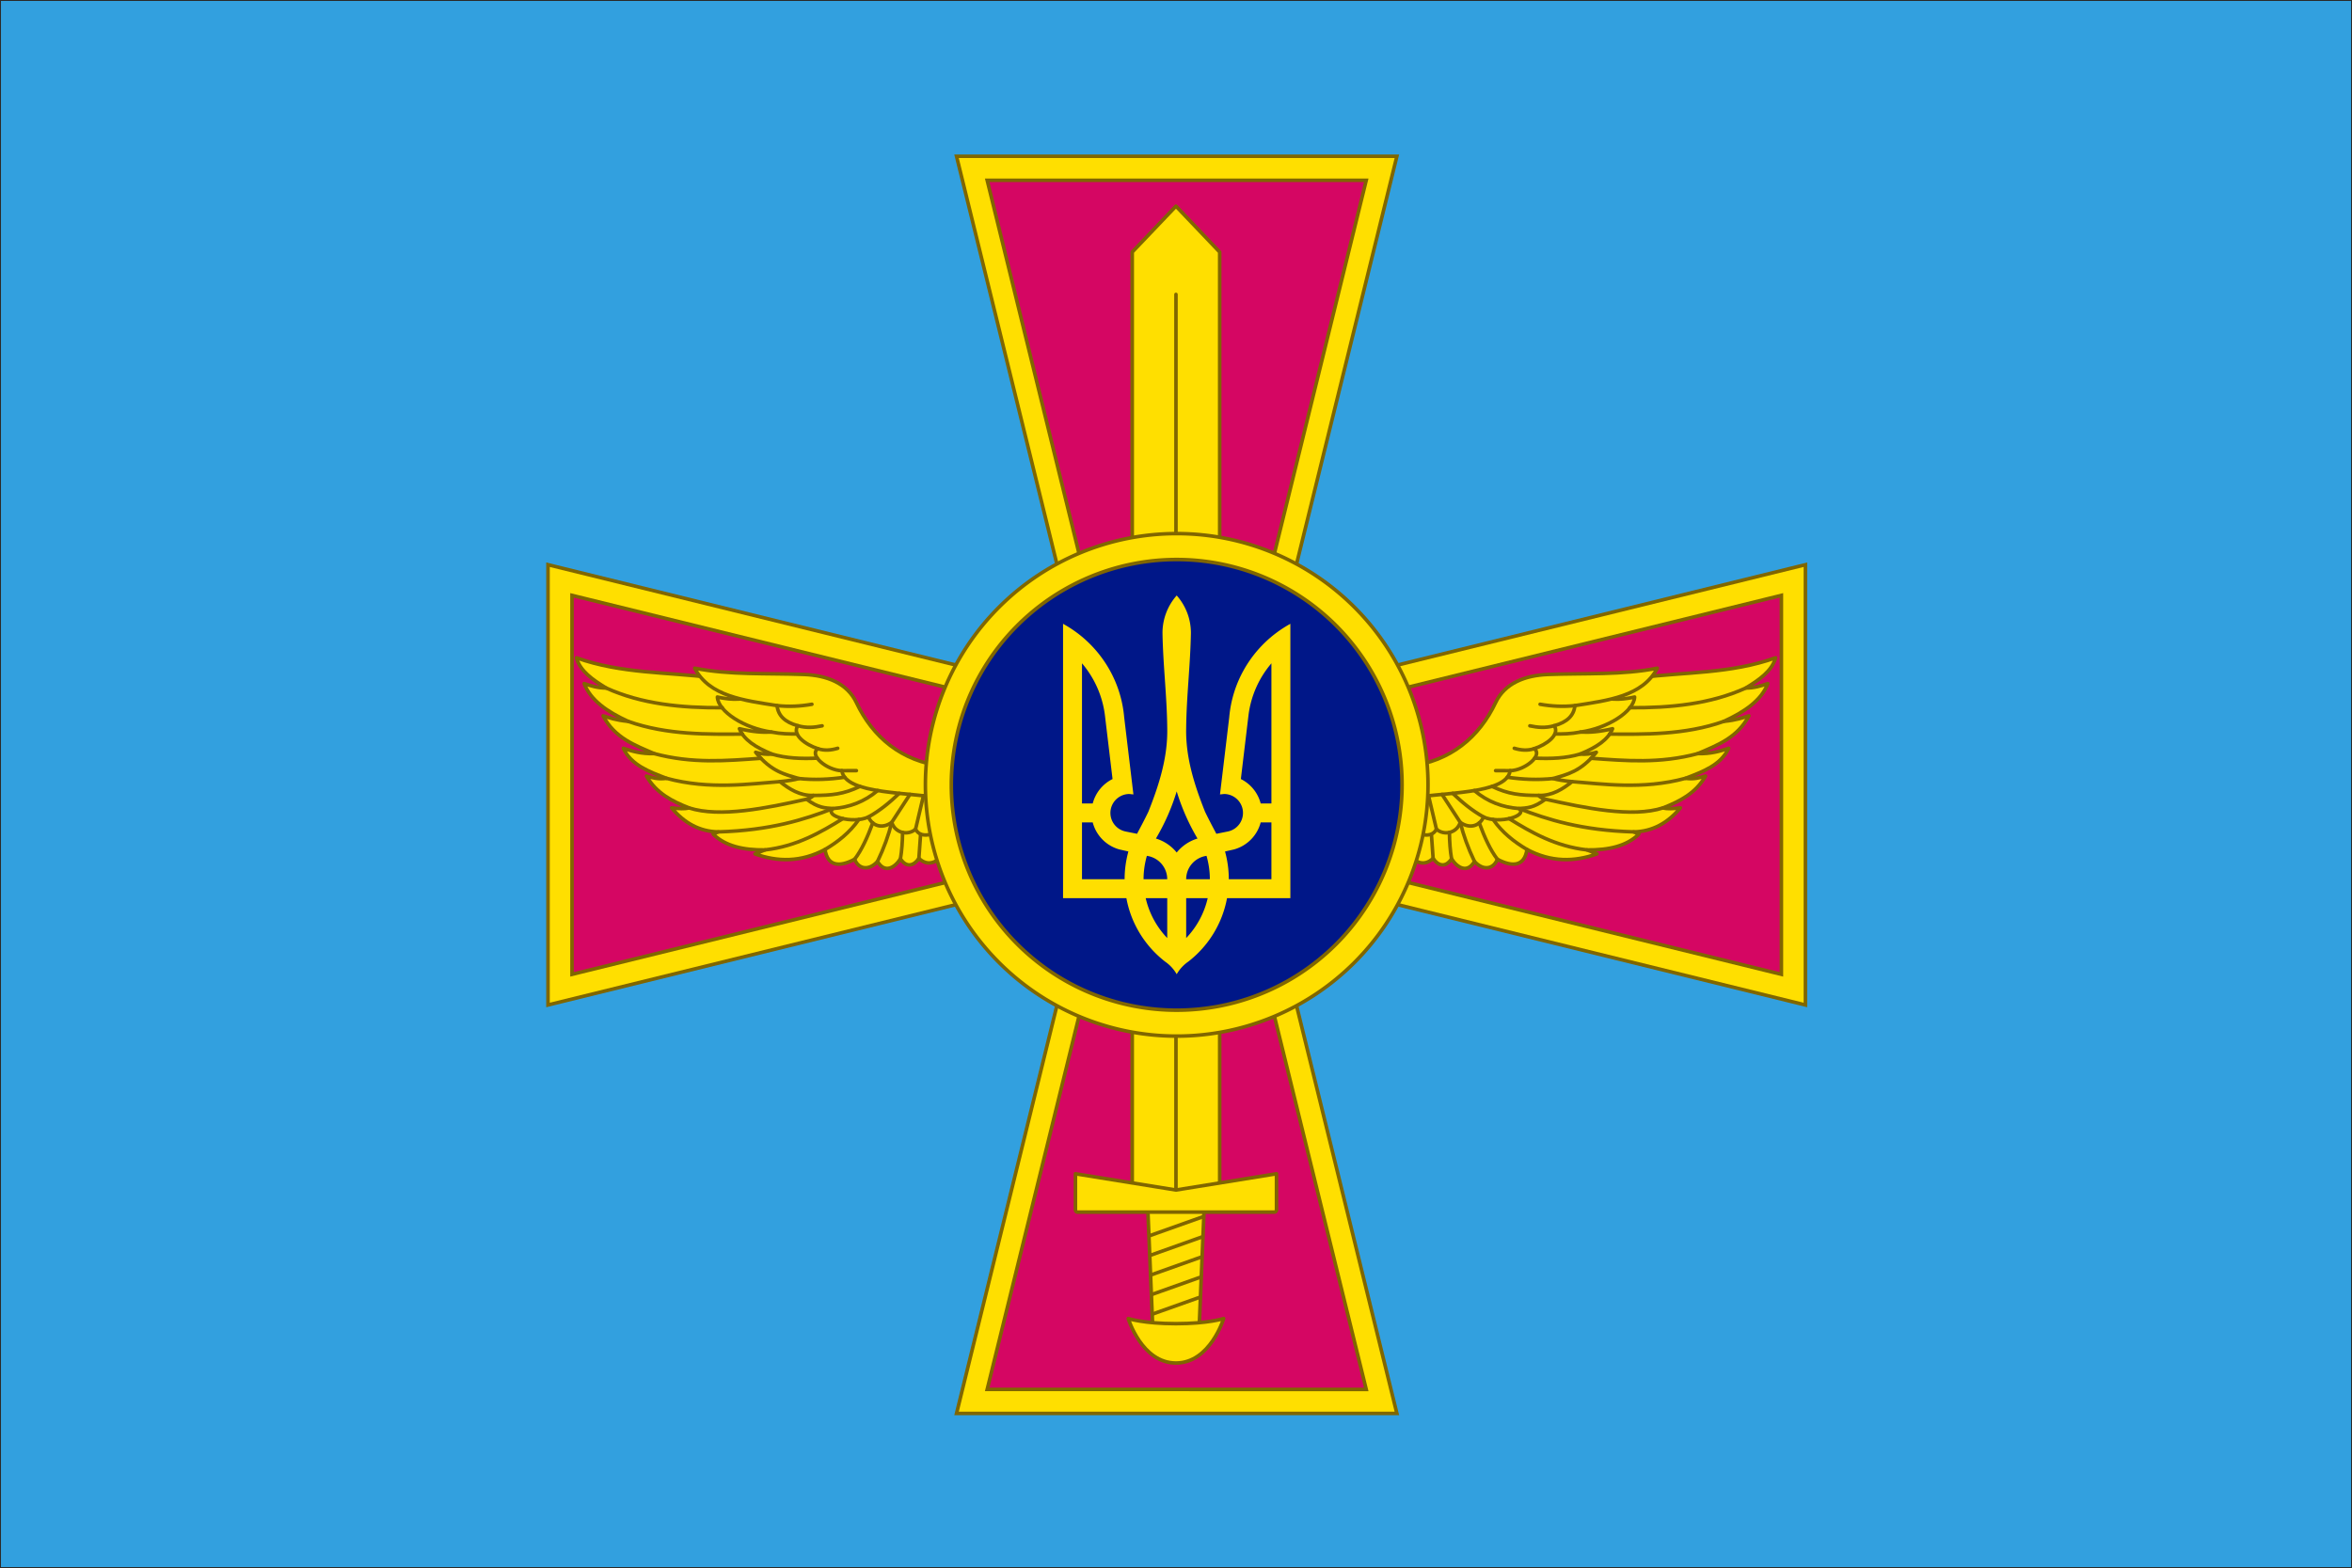 <svg xmlns="http://www.w3.org/2000/svg" width="699.5" height="466.428" viewBox="0 0 185.076 123.409" xml:space="preserve" style="fill-rule:evenodd"><defs><linearGradient x1="88.063" y1="101.869" x2="97.508" y2="101.869" id="a" gradientUnits="userSpaceOnUse"><stop style="stop-color:#dccf73;stop-opacity:1" offset="0"/><stop style="stop-color:#ffed00;stop-opacity:1" offset="1"/></linearGradient></defs><path style="fill:#32a0df;stroke:#2b2a29;stroke-width:.076" d="M185.038 123.371V.038h-185v123.333z"/><path d="m1162.459 1276.348 37.463 152.273-152.274-37.463v123.75l152.276-37.464-37.465 152.275h123.75l-37.467-152.277 152.277 37.466v-123.75l-152.275 37.465 37.465-152.275z" style="color:#000;font-style:normal;font-variant:normal;font-weight:400;font-stretch:normal;font-size:medium;line-height:normal;font-family:sans-serif;text-indent:0;text-align:start;text-decoration:none;text-decoration-line:none;text-decoration-style:solid;text-decoration-color:#000;letter-spacing:normal;word-spacing:normal;text-transform:none;direction:ltr;block-progression:tb;writing-mode:lr-tb;baseline-shift:baseline;text-anchor:start;white-space:normal;clip-rule:nonzero;display:inline;overflow:visible;visibility:visible;opacity:1;isolation:auto;mix-blend-mode:normal;color-interpolation:sRGB;color-interpolation-filters:linearRGB;solid-color:#000;solid-opacity:1;fill:#ffdf00;fill-opacity:1;fill-rule:nonzero;stroke:#806600;stroke-width:1;stroke-linecap:butt;stroke-linejoin:miter;stroke-miterlimit:4;stroke-dasharray:none;stroke-dashoffset:0;stroke-opacity:1;color-rendering:auto;image-rendering:auto;shape-rendering:auto;text-rendering:auto;enable-background:accumulate" transform="matrix(.28 0 0 .28 -250.22 -345.078)"/><path d="m1209.143 1437.842-38.072-154.744h106.526l-38.072 154.745 154.744-38.073v106.526l-154.744-38.072 38.072 154.745H1171.07l38.072-154.745-154.745 38.072V1399.77z" style="opacity:1;fill:#d50663;stroke:#806600" transform="matrix(.28 0 0 .28 -250.22 -345.078)"/><path style="opacity:1;fill:#ffdf00;stroke:#806600;stroke-width:1;stroke-linecap:round;stroke-linejoin:round;stroke-miterlimit:4;stroke-dasharray:none" d="m-47.288 841.262 12.286 12.897v267.508h-24.572V854.159zM-55.22 1122.67h15.865l-1.375 32.934h-13.116z" transform="matrix(.28 0 0 .28 105.776 -219.328)"/><path d="M-39.553 1124.77a.5.5 0 0 0-.181.03l-15.172 5.4.043 1.046a.5.5 0 0 0 .023-.01l15.356-5.465.04-.99a.5.5 0 0 0-.109-.014zm-.123 5.593a.5.5 0 0 0-.058.018l-14.942 5.319.043 1.045 14.912-5.307.045-1.074zm-.236 5.662-14.535 5.17.043 1.047 14.447-5.14.045-1.077zm-.238 5.665-14.067 5.003.043 1.05 13.979-4.977.045-1.076zm-.237 5.662-13.601 4.841.043 1.045 13.513-4.808.045-1.078z" style="color:#000;font-style:normal;font-variant:normal;font-weight:400;font-stretch:normal;font-size:medium;line-height:normal;font-family:sans-serif;text-indent:0;text-align:start;text-decoration:none;text-decoration-line:none;text-decoration-style:solid;text-decoration-color:#000;letter-spacing:normal;word-spacing:normal;text-transform:none;direction:ltr;block-progression:tb;writing-mode:lr-tb;baseline-shift:baseline;text-anchor:start;white-space:normal;clip-rule:nonzero;display:inline;overflow:visible;visibility:visible;opacity:1;isolation:auto;mix-blend-mode:normal;color-interpolation:sRGB;color-interpolation-filters:linearRGB;solid-color:#000;solid-opacity:1;fill:#806600;fill-opacity:1;fill-rule:evenodd;stroke:none;stroke-width:1;stroke-linecap:round;stroke-linejoin:round;stroke-miterlimit:4;stroke-dasharray:none;stroke-dashoffset:0;stroke-opacity:1;color-rendering:auto;image-rendering:auto;shape-rendering:auto;text-rendering:auto;enable-background:accumulate" transform="matrix(.28 0 0 .28 105.776 -219.328)"/><path style="color:#000;clip-rule:nonzero;display:inline;overflow:visible;visibility:visible;opacity:1;isolation:auto;mix-blend-mode:normal;color-interpolation:sRGB;color-interpolation-filters:linearRGB;solid-color:#000;solid-opacity:1;fill:none;fill-opacity:1;fill-rule:evenodd;stroke:#806600;stroke-width:1;stroke-linecap:round;stroke-linejoin:round;stroke-miterlimit:4;stroke-dasharray:none;stroke-dashoffset:0;stroke-opacity:1;color-rendering:auto;image-rendering:auto;shape-rendering:auto;text-rendering:auto;enable-background:accumulate" d="M-47.288 866.066v255.858" transform="matrix(.28 0 0 .28 105.776 -219.328)"/><path style="opacity:1;fill:#ffdf00;stroke:#806600;stroke-width:1;stroke-linecap:round;stroke-linejoin:round;stroke-miterlimit:4;stroke-dasharray:none" d="M-75.538 1113.247v10.152c0 .347.279.625.625.625h55.25a.624.624 0 0 0 .625-.625v-10.152l-28.25 4.563z" transform="matrix(.28 0 0 .28 105.776 -219.328)"/><path d="M-60.694 1153.942s3.792 12.5 13.406 12.5 13.406-12.5 13.406-12.5-4.349 1.438-13.406 1.438-13.406-1.438-13.406-1.438z" style="color:#000;clip-rule:nonzero;display:inline;overflow:visible;visibility:visible;opacity:1;isolation:auto;mix-blend-mode:normal;color-interpolation:sRGB;color-interpolation-filters:linearRGB;solid-color:#000;solid-opacity:1;fill:#ffdf00;fill-opacity:1;fill-rule:evenodd;stroke:#806600;stroke-width:1;stroke-linecap:round;stroke-linejoin:round;stroke-miterlimit:4;stroke-dasharray:none;stroke-dashoffset:0;stroke-opacity:1;color-rendering:auto;image-rendering:auto;shape-rendering:auto;text-rendering:auto;enable-background:accumulate" transform="matrix(.28 0 0 .28 105.776 -219.328)"/><path style="color:#000;clip-rule:nonzero;display:inline;overflow:visible;visibility:visible;opacity:1;isolation:auto;mix-blend-mode:normal;color-interpolation:sRGB;color-interpolation-filters:linearRGB;solid-color:#000;solid-opacity:1;fill:#ffdf00;fill-opacity:1;fill-rule:evenodd;stroke:#806600;stroke-width:1;stroke-linecap:round;stroke-linejoin:round;stroke-miterlimit:4;stroke-dasharray:none;stroke-dashoffset:0;stroke-opacity:1;color-rendering:auto;image-rendering:auto;shape-rendering:auto;text-rendering:auto;enable-background:accumulate" d="M515.375 1421.55c12.258-1.564 25.386-1.058 37.938-5.563-1.072 3.806-4.643 6.198-8.375 8.5 2.206.014 4.214-.565 6.187-1.25-1.778 4.682-6.49 7.938-12.375 10.625 3.58-.357 5.175-.98 7.063-1.562-3.288 6.234-8.922 8.268-14.375 10.625 3.633.09 6.213-.663 8.687-1.5-2.258 4.751-7.229 6.553-12.125 8.437 2.351.348 3.957-.175 5.625-.625-2.814 4.873-7.264 7.087-11.938 8.938 1.133.351 2.925.232 4.875 0-3.528 4.224-7.828 6.649-13.125 6.75l1.438.625c-3.328 3.323-8.41 4.527-14.563 4.437l2.813 1.125c-6.401 2.275-12.934 2.358-19.688-1.25-.662 4.757-4.12 5.012-8.312 2.75-1.043 2.723-3.924 3.387-6.438.625-1.98 3.392-4.778 1.857-6.437-.75-1.746 2.691-3.899 1.874-5.188-.125-2.547 2.446-5.018.932-6.312-.5l-8.75-19.375" transform="matrix(.28 0 0 .28 -15.208 -344.706)"/><path style="color:#000;clip-rule:nonzero;display:inline;overflow:visible;visibility:visible;opacity:1;isolation:auto;mix-blend-mode:normal;color-interpolation:sRGB;color-interpolation-filters:linearRGB;solid-color:#000;solid-opacity:1;fill:#ffdf00;fill-opacity:1;fill-rule:evenodd;stroke:#806600;stroke-width:1;stroke-linecap:round;stroke-linejoin:round;stroke-miterlimit:4;stroke-dasharray:none;stroke-dashoffset:0;stroke-opacity:1;color-rendering:auto;image-rendering:auto;shape-rendering:auto;text-rendering:auto;enable-background:accumulate" d="M505.25 1427.05c2.914 1.33 8.444-.035 8.444-.035-.185 4.065-7.598 8.798-15.194 9.847 2.47.14 5.357-.062 9-.937-1.25 3.085-4.45 5.2-9.125 7.125 1.328.155 3.103-.023 4.563-.5-4.396 5.489-8.349 6.247-12.125 7.375 1.109.351 2.906.64 5.312.875-2.58 2.066-5.633 4.001-9.375 3.875.355.546 1.139.854 1.875 1.062-3.267 2.492-5.281 2.468-7.438 2.625 2.65 2.04-5.534 4.436-9.937 2.375-1.13 2.605-3.996 3.394-6.563 1.5-.842 2.895-4.41 3.89-6.687 1.938-1.532 2.895-5.142 1.084-6.25.937l-6.875-14.125" transform="matrix(.28 0 0 .28 -15.208 -344.706)"/><path style="color:#000;clip-rule:nonzero;display:inline;overflow:visible;visibility:visible;opacity:1;isolation:auto;mix-blend-mode:normal;color-interpolation:sRGB;color-interpolation-filters:linearRGB;solid-color:#000;solid-opacity:1;fill:#ffdf00;fill-opacity:1;fill-rule:evenodd;stroke:#806600;stroke-width:1;stroke-linecap:round;stroke-linejoin:round;stroke-miterlimit:4;stroke-dasharray:none;stroke-dashoffset:0;stroke-opacity:1;color-rendering:auto;image-rendering:auto;shape-rendering:auto;text-rendering:auto;enable-background:accumulate" d="M448.237 1455.756c11.462-2.101 29.491-1.221 30.474-8.033 4.15-.087 9.383-4.378 6.718-6.187 3.475-1.106 7.389-3.93 5.657-6.452 3.656-1.005 5.545-2.857 5.833-5.657 9.348-1.47 18.986-2.578 23.158-10.518-9.79 1.98-20.494 1.373-30.76 1.767-6.331.244-12.084 2.405-14.687 7.904-4.59 9.697-12.67 16.522-24.38 17.906" transform="matrix(.28 0 0 .28 -15.208 -344.706)"/><path style="color:#000;clip-rule:nonzero;display:inline;overflow:visible;visibility:visible;opacity:1;isolation:auto;mix-blend-mode:normal;color-interpolation:sRGB;color-interpolation-filters:linearRGB;solid-color:#000;solid-opacity:1;fill:none;fill-opacity:1;fill-rule:evenodd;stroke:#806600;stroke-width:1;stroke-linecap:round;stroke-linejoin:round;stroke-miterlimit:4;stroke-dasharray:none;stroke-dashoffset:0;stroke-opacity:1;color-rendering:auto;image-rendering:auto;shape-rendering:auto;text-rendering:auto;enable-background:accumulate" d="M544.938 1424.487c-9.924 4.5-21.064 5.609-32.628 5.537M538.75 1433.862c-10.938 3.9-22.75 3.624-32.065 3.572M531.438 1442.925c-10.686 2.874-20.276 2.003-29.978 1.316M528 1449.862c-12.142 3.31-23.674 1.52-31.875.938M521.688 1458.175c-8.671 2.814-21.903.044-33.063-2.438M513.438 1464.925c-14.606-.415-24.214-3.46-32.25-6.563M500.313 1469.987c-8.823-.97-15.717-4.963-21.898-8.79M483.438 1469.862c-3.629-2.139-6.931-4.748-9.502-8.414M475.125 1472.612c-1.966-2.533-3.6-6.147-5.097-10.206M468.688 1473.237c-1.808-3.785-3.136-7.45-4-11M462.25 1472.487c-.4-2.27-.562-4.779-.609-7.402M457.063 1472.362l-.474-6.695M498.5 1436.862c-2.832.55-5.043.554-7.221.532M498.375 1443.05c-3.964 1.198-8.295 1.358-12.757 1.147M490.813 1449.925c-4.342.448-8.635.267-12.893-.367M486.75 1454.675c-5.148 0-8.526-.33-13.12-2.531M481.188 1458.362c-4.577-.338-8.799-1.881-12.542-5.051M471.25 1460.737c-3.225-1.782-6.024-4.114-8.669-6.642M464.688 1462.237l-5.109-7.845M458 1464.175l-2.22-9.414M496.92 1429.427c-3.265.357-6.53.208-9.795-.377M491.086 1435.084c-2.417.699-4.654.5-6.836.029M485.429 1441.536c-1.787.608-3.65.46-5.554-.111M478.711 1447.723l-4.086-.017" transform="matrix(.28 0 0 .28 -15.208 -344.706)"/><path d="M515.375 1421.55c12.258-1.564 25.386-1.058 37.938-5.563-1.072 3.806-4.643 6.198-8.375 8.5 2.206.014 4.214-.565 6.187-1.25-1.778 4.682-6.49 7.938-12.375 10.625 3.58-.357 5.175-.98 7.063-1.562-3.288 6.234-8.922 8.268-14.375 10.625 3.633.09 6.213-.663 8.687-1.5-2.258 4.751-7.229 6.553-12.125 8.437 2.351.348 3.957-.175 5.625-.625-2.814 4.873-7.264 7.087-11.938 8.938 1.133.351 2.925.232 4.875 0-3.528 4.224-7.828 6.649-13.125 6.75l1.438.625c-3.328 3.323-8.41 4.527-14.563 4.437l2.813 1.125c-6.401 2.275-12.934 2.358-19.688-1.25-.662 4.757-4.12 5.012-8.312 2.75-1.043 2.723-3.924 3.387-6.438.625-1.98 3.392-4.778 1.857-6.437-.75-1.746 2.691-3.899 1.874-5.188-.125-2.547 2.446-5.018.932-6.312-.5l-8.75-19.375" style="color:#000;clip-rule:nonzero;display:inline;overflow:visible;visibility:visible;opacity:1;isolation:auto;mix-blend-mode:normal;color-interpolation:sRGB;color-interpolation-filters:linearRGB;solid-color:#000;solid-opacity:1;fill:#ffdf00;fill-opacity:1;fill-rule:evenodd;stroke:#806600;stroke-width:1;stroke-linecap:round;stroke-linejoin:round;stroke-miterlimit:4;stroke-dasharray:none;stroke-dashoffset:0;stroke-opacity:1;color-rendering:auto;image-rendering:auto;shape-rendering:auto;text-rendering:auto;enable-background:accumulate" transform="matrix(-.28 0 0 .28 200.284 -344.706)"/><path d="M505.25 1427.05c2.914 1.33 8.444-.035 8.444-.035-.185 4.065-7.598 8.798-15.194 9.847 2.47.14 5.357-.062 9-.937-1.25 3.085-4.45 5.2-9.125 7.125 1.328.155 3.103-.023 4.563-.5-4.396 5.489-8.349 6.247-12.125 7.375 1.109.351 2.906.64 5.312.875-2.58 2.066-5.633 4.001-9.375 3.875.355.546 1.139.854 1.875 1.062-3.267 2.492-5.281 2.468-7.438 2.625 2.65 2.04-5.534 4.436-9.937 2.375-1.13 2.605-3.996 3.394-6.563 1.5-.842 2.895-4.41 3.89-6.687 1.938-1.532 2.895-5.142 1.084-6.25.937l-6.875-14.125" style="color:#000;clip-rule:nonzero;display:inline;overflow:visible;visibility:visible;opacity:1;isolation:auto;mix-blend-mode:normal;color-interpolation:sRGB;color-interpolation-filters:linearRGB;solid-color:#000;solid-opacity:1;fill:#ffdf00;fill-opacity:1;fill-rule:evenodd;stroke:#806600;stroke-width:1;stroke-linecap:round;stroke-linejoin:round;stroke-miterlimit:4;stroke-dasharray:none;stroke-dashoffset:0;stroke-opacity:1;color-rendering:auto;image-rendering:auto;shape-rendering:auto;text-rendering:auto;enable-background:accumulate" transform="matrix(-.28 0 0 .28 200.284 -344.706)"/><path d="M448.237 1455.756c11.462-2.101 29.491-1.221 30.474-8.033 4.15-.087 9.383-4.378 6.718-6.187 3.475-1.106 7.389-3.93 5.657-6.452 3.656-1.005 5.545-2.857 5.833-5.657 9.348-1.47 18.986-2.578 23.158-10.518-9.79 1.98-20.494 1.373-30.76 1.767-6.331.244-12.084 2.405-14.687 7.904-4.59 9.697-12.67 16.522-24.38 17.906" style="color:#000;clip-rule:nonzero;display:inline;overflow:visible;visibility:visible;opacity:1;isolation:auto;mix-blend-mode:normal;color-interpolation:sRGB;color-interpolation-filters:linearRGB;solid-color:#000;solid-opacity:1;fill:#ffdf00;fill-opacity:1;fill-rule:evenodd;stroke:#806600;stroke-width:1;stroke-linecap:round;stroke-linejoin:round;stroke-miterlimit:4;stroke-dasharray:none;stroke-dashoffset:0;stroke-opacity:1;color-rendering:auto;image-rendering:auto;shape-rendering:auto;text-rendering:auto;enable-background:accumulate" transform="matrix(-.28 0 0 .28 200.284 -344.706)"/><path d="M544.938 1424.487c-9.924 4.5-21.064 5.609-32.628 5.537M538.75 1433.862c-10.938 3.9-22.75 3.624-32.065 3.572M531.438 1442.925c-10.686 2.874-20.276 2.003-29.978 1.316M528 1449.862c-12.142 3.31-23.674 1.52-31.875.938M521.688 1458.175c-8.671 2.814-21.903.044-33.063-2.438M513.438 1464.925c-14.606-.415-24.214-3.46-32.25-6.563M500.313 1469.987c-8.823-.97-15.717-4.963-21.898-8.79M483.438 1469.862c-3.629-2.139-6.931-4.748-9.502-8.414M475.125 1472.612c-1.966-2.533-3.6-6.147-5.097-10.206M468.688 1473.237c-1.808-3.785-3.136-7.45-4-11M462.25 1472.487c-.4-2.27-.562-4.779-.609-7.402M457.063 1472.362l-.474-6.695M498.5 1436.862c-2.832.55-5.043.554-7.221.532M498.375 1443.05c-3.964 1.198-8.295 1.358-12.757 1.147M490.813 1449.925c-4.342.448-8.635.267-12.893-.367M486.75 1454.675c-5.148 0-8.526-.33-13.12-2.531M481.188 1458.362c-4.577-.338-8.799-1.881-12.542-5.051M471.25 1460.737c-3.225-1.782-6.024-4.114-8.669-6.642M464.688 1462.237l-5.109-7.845M458 1464.175l-2.22-9.414M496.92 1429.427c-3.265.357-6.53.208-9.795-.377M491.086 1435.084c-2.417.699-4.654.5-6.836.029M485.429 1441.536c-1.787.608-3.65.46-5.554-.111M478.711 1447.723l-4.086-.017" style="color:#000;clip-rule:nonzero;display:inline;overflow:visible;visibility:visible;opacity:1;isolation:auto;mix-blend-mode:normal;color-interpolation:sRGB;color-interpolation-filters:linearRGB;solid-color:#000;solid-opacity:1;fill:none;fill-opacity:1;fill-rule:evenodd;stroke:#806600;stroke-width:1;stroke-linecap:round;stroke-linejoin:round;stroke-miterlimit:4;stroke-dasharray:none;stroke-dashoffset:0;stroke-opacity:1;color-rendering:auto;image-rendering:auto;shape-rendering:auto;text-rendering:auto;enable-background:accumulate" transform="matrix(-.28 0 0 .28 200.284 -344.706)"/><path d="M1294.959 1453.033a70.625 70.625 0 0 1-70.625 70.625 70.625 70.625 0 0 1-70.625-70.625 70.625 70.625 0 0 1 70.625-70.625 70.625 70.625 0 0 1 70.625 70.625z" style="opacity:1;fill:#ffdf00;stroke:#806600;stroke-width:1;stroke-miterlimit:4;stroke-dasharray:none" transform="matrix(.28 0 0 .28 -250.22 -345.078)"/><path style="opacity:1;fill:#001788;stroke:#806600;stroke-width:1;stroke-miterlimit:4;stroke-dasharray:none" d="M1287.672 1453.033a63.338 63.338 0 0 1-63.338 63.339 63.338 63.338 0 0 1-63.339-63.339 63.338 63.338 0 0 1 63.339-63.338 63.338 63.338 0 0 1 63.338 63.338z" transform="matrix(.28 0 0 .28 -250.22 -345.078)"/><path d="M1224.334 1399.8a15.892 15.892 0 0 0-3.993 10.545c.147 8.88 1.237 17.743 1.331 26.622.197 8.274-2.285 16.045-5.302 23.626-1.006 2.095-2.094 4.146-3.182 6.198l-3.202-.644a5.324 5.324 0 0 1-4.18-6.26 5.339 5.339 0 0 1 5.199-4.285l1.164.125-2.6-21.714c-.849-9.669-5.836-18.15-13.183-23.668a33.455 33.455 0 0 0-3.992-2.58v77.12h17.8c1.33 7.227 5.307 13.523 10.896 17.846a10.744 10.744 0 0 1 3.244 3.536c.8-1.41 1.914-2.62 3.244-3.536 5.589-4.323 9.565-10.619 10.896-17.845h17.8v-77.12a33.455 33.455 0 0 0-3.993 2.579c-7.346 5.518-12.334 14-13.183 23.668l-2.6 21.714 1.165-.125a5.34 5.34 0 0 1 5.198 4.284 5.324 5.324 0 0 1-4.18 6.26l-3.202.645c-1.088-2.052-2.176-4.103-3.181-6.198-3.018-7.58-5.5-15.352-5.303-23.626.095-8.879 1.184-17.741 1.331-26.622 0-4.045-1.511-7.73-3.992-10.545zm-26.617 19.072a27.824 27.824 0 0 1 6.446 14.621l2.142 17.908a10.668 10.668 0 0 0-5.573 6.863h-3.015v-39.392zm53.233 0v39.392h-3.015a10.668 10.668 0 0 0-5.573-6.863l2.142-17.908a27.826 27.826 0 0 1 6.446-14.62zm-26.616 36.002a60.92 60.92 0 0 0 5.843 13.248 11.961 11.961 0 0 0-5.843 3.931 11.962 11.962 0 0 0-5.843-3.93 60.925 60.925 0 0 0 5.843-13.25zm-26.617 8.715h3.015a10.686 10.686 0 0 0 7.465 7.59l2.558.583a29.303 29.303 0 0 0-1.06 7.8h-11.978v-15.973zm50.218 0h3.015v15.973h-11.977c0-2.7-.376-5.317-1.06-7.8l2.557-.582a10.686 10.686 0 0 0 7.465-7.591zm-31.981 9.4c3.229.457 5.718 3.217 5.718 6.572h-6.654c0-2.282.338-4.481.936-6.572zm16.76 0c.598 2.09.936 4.29.936 6.572h-6.655c0-3.355 2.49-6.115 5.719-6.572zm-17.093 11.897h6.051v11.21a23.978 23.978 0 0 1-6.051-11.21zm11.374 0h6.052a23.979 23.979 0 0 1-6.052 11.21v-11.21z" style="display:inline;opacity:1;fill:#ffdf00;fill-opacity:1" transform="matrix(.28 0 0 .28 -250.22 -345.078)"/></svg>